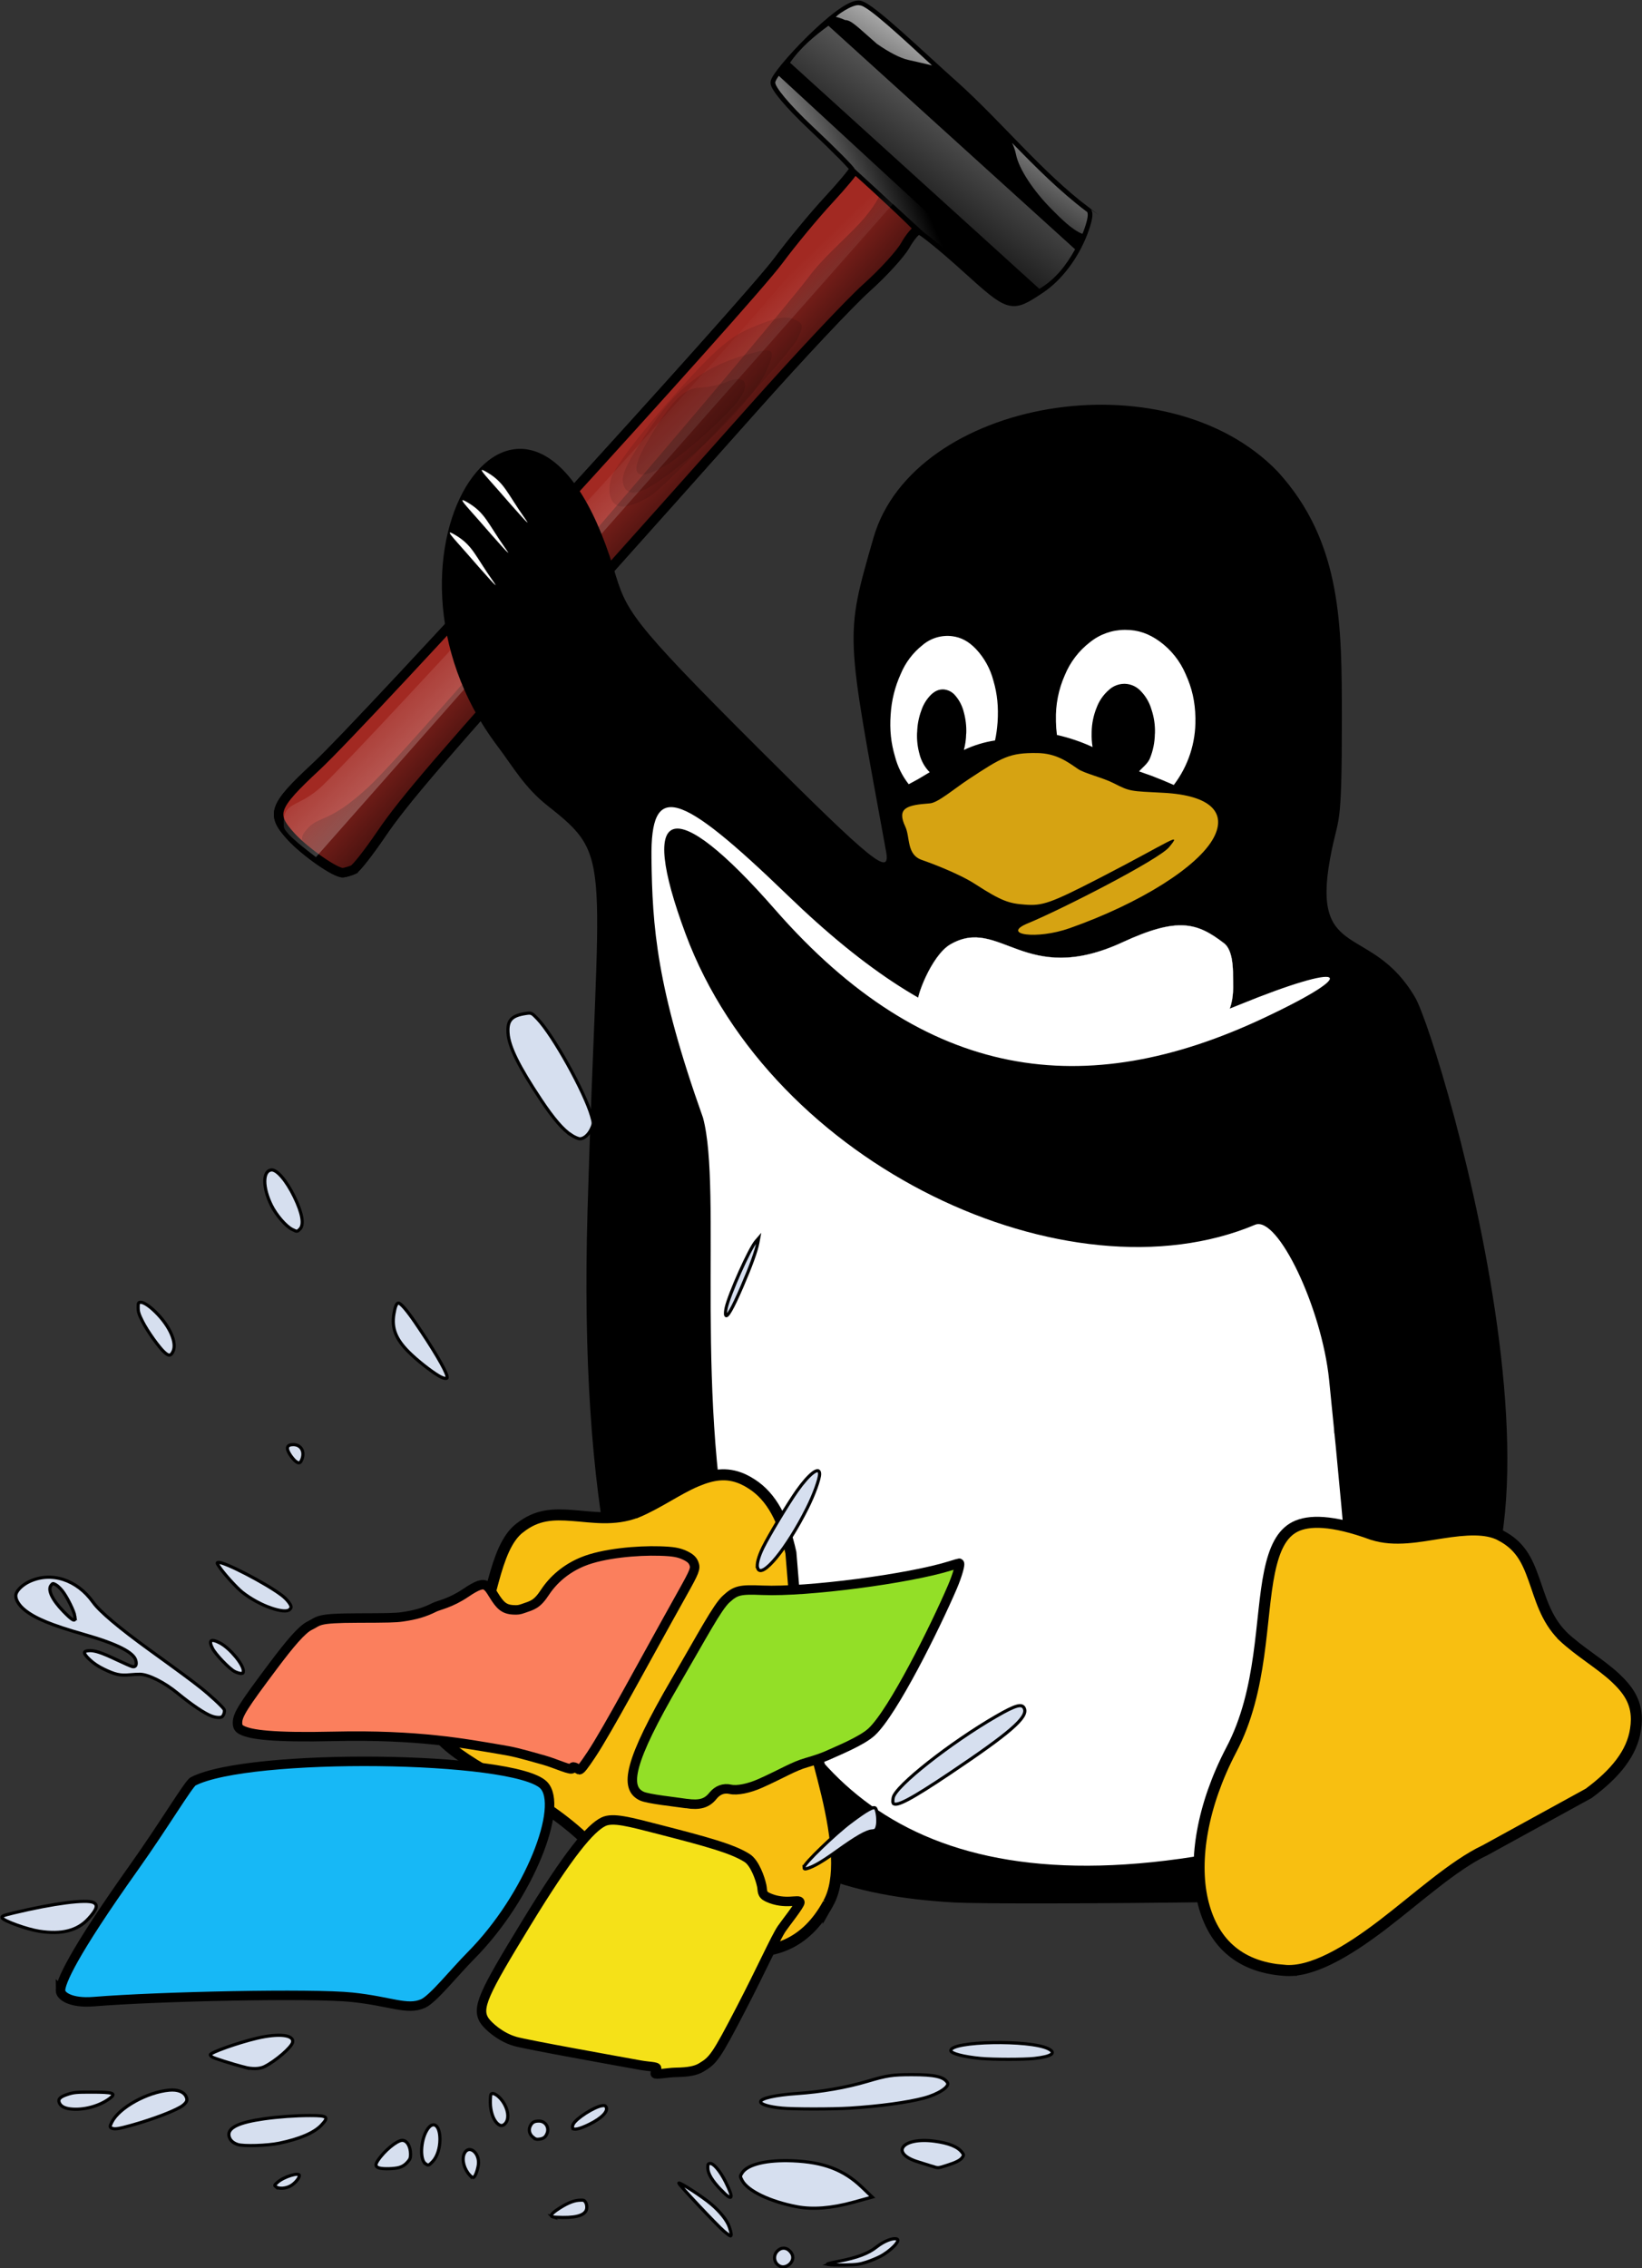 <?xml version="1.0" encoding="UTF-8" standalone="no"?>
<!-- Created with Inkscape (http://www.inkscape.org/) -->

<svg
   version="1.1"
   id="svg1"
   width="223.919"
   height="309.23"
   viewBox="0 0 223.919 309.23"
   xml:space="preserve"
   xmlns:xlink="http://www.w3.org/1999/xlink"
   xmlns="http://www.w3.org/2000/svg"
   xmlns:svg="http://www.w3.org/2000/svg"
   xmlns:rdf="http://www.w3.org/1999/02/22-rdf-syntax-ns#"
   xmlns:cc="http://creativecommons.org/ns#"
   xmlns:dc="http://purl.org/dc/elements/1.1/"><rect x="0" y="0" width="223.919" height="309.23" fill="#333333" stroke="none"/><title
     id="title1">Tux quebrando o Windows</title><defs
     id="defs1"><linearGradient
       id="linearGradient16138"
       y2="434.31"
       xlink:href="#WhiteTransparent"
       gradientUnits="userSpaceOnUse"
       x2="412.13"
       gradientTransform="matrix(2.143,0,0,2.143,-441.12,-455.61)"
       y1="445.11"
       x1="439.42" /><linearGradient
       id="linearGradient16136"
       y2="431.66"
       xlink:href="#WhiteTransparent"
       gradientUnits="userSpaceOnUse"
       x2="427.89"
       gradientTransform="matrix(2.143,0,0,2.143,-441.12,-455.61)"
       y1="412.62"
       x1="412.78" /><linearGradient
       id="WhiteTransparent"><stop
         id="stop4462"
         style="stop-color:#ffffff"
         offset="0" /><stop
         id="stop4464"
         style="stop-color:white;stop-opacity:0"
         offset="1" /></linearGradient><linearGradient
       id="linearGradient16134"
       y2="396.61"
       xlink:href="#WhiteTransparent"
       gradientUnits="userSpaceOnUse"
       x2="354.67"
       gradientTransform="matrix(2.143,0,0,2.143,-301.36,-392.39)"
       y1="374.14"
       x1="339.49" /><linearGradient
       id="linearGradient16132"
       y2="593.37"
       gradientUnits="userSpaceOnUse"
       x2="468.74"
       gradientTransform="matrix(2.143,0,0,2.143,-483.83,-753.99)"
       y1="639.44"
       x1="427.86"><stop
         id="stop24570"
         style="stop-color:#ffffff"
         offset="0" /><stop
         id="stop24572"
         style="stop-color:#ffffff;stop-opacity:0"
         offset="1" /></linearGradient><linearGradient
       id="linearGradient16130"
       y2="591.03"
       gradientUnits="userSpaceOnUse"
       x2="467.37"
       gradientTransform="matrix(2.143,0,0,2.143,-485.49,-758.43)"
       y1="610"
       x1="447.87"><stop
         id="stop4467"
         style="stop-color:black"
         offset="0" /><stop
         id="stop4469"
         style="stop-color:black;stop-opacity:0"
         offset="1" /></linearGradient></defs><g
     id="g60-9-6"
     transform="matrix(0.466,0,0,0.466,142.578,71.739)"><path
       style="font-variation-settings:'opsz' 32;fill:#ffffff;fill-opacity:1;stroke:#ffffff;stroke-width:0.164;stroke-opacity:1"
       d="m 170.39,247.675 c -11.355,-23.802 -3.491,-50.053 -8.957,-57.529 -4.996,-6.834 -16.143,-88.905 13.54,-55.259 12.298,13.94 27.465,23.042 39.305,23.872 7.344,0.515 13.432,-1.247 25.353,-5.69 8.386,-3.126 12.944,-3.355 12.454,-2.661 -28.248,39.999 -14.511,16.243 -3.313,42.863 2.108,5.012 3.29,9.241 3.186,14.112 l -0.113,5.248 c 23.701,9.94 -3.433,67.842 -15.17,60.979 -3.067,-7.435 -23.632,1.692 -25.025,0.931 -19.073,-10.416 -32.077,-7.618 -41.26,-26.866 z"
       id="path9-7-3"
       transform="matrix(2.151,0,0,2.151,-457.384,-191.915)" /><g
       id="g23004"
       transform="matrix(-0.835,0.034,0.034,0.835,319.361,-502.003)"><path
         id="path23006"
         style="fill:#000000;stroke:#000000;stroke-width:3.318;stroke-dasharray:none;stroke-opacity:1"
         d="m 653.37,694.92 c -1.06,-0.43 -5.68,-5.85 -10.26,-12.04 -8.4,-11.36 -22.25,-26.19 -76.42,-81.88 -16.31,-16.77 -43.31,-44.64 -59.99,-61.93 -16.68,-17.29 -35.21,-35.47 -41.19,-40.39 -5.98,-4.93 -12.34,-11.35 -14.15,-14.27 -1.81,-2.93 -4.04,-5.32 -4.96,-5.32 -0.93,0 -8,6.2 -15.73,13.78 -15.27,14.98 -15.44,15.03 -25.88,8.71 -6.41,-3.88 -12.34,-11.07 -15.82,-19.19 -3.18,-7.43 -1.32,-7.19 -1.49,-7.2 16.23,-13.31 29.35,-31.23 44.6,-46.09 10.73,-10.29 27.53,-28.02 31.78,-29.27 6,-1.41 30.65,22.89 30.66,25.84 0.01,1.53 -4.03,7.21 -12.81,16.17 -7.52,7.66 -13.67,14.44 -13.67,15.06 0,0.61 4.26,5.36 9.47,10.54 5.22,5.19 13.5,14.4 18.4,20.47 11.88,14.71 151.04,155.08 168.88,170.35 15.7,13.45 16.75,16.01 9.91,24.14 -4.73,5.62 -15.26,13.6 -17.72,13.42 -0.92,-0.07 -2.54,-0.47 -3.61,-0.9 z" /><path
         id="path23008"
         style="fill:#a22922;stroke:#000000;stroke-width:3.318;stroke-dasharray:none;stroke-opacity:1"
         d="m 653.37,694.92 c -1.06,-0.43 -5.68,-5.85 -10.26,-12.04 -8.4,-11.36 -22.25,-26.19 -76.42,-81.88 -16.31,-16.77 -43.31,-44.64 -59.99,-61.93 -16.68,-17.29 -35.21,-35.47 -41.19,-40.39 -5.98,-4.93 -12.34,-11.35 -14.15,-14.27 -1.81,-2.93 -4.04,-5.32 -4.96,-5.32 -0.34,-0.64 20.79,-21.63 21.64,-22.19 0,0.61 4.26,5.36 9.47,10.54 5.22,5.19 13.5,14.4 18.4,20.47 11.88,14.71 151.04,155.08 168.88,170.35 15.7,13.45 16.75,16.01 9.91,24.14 -4.73,5.62 -15.26,13.6 -17.72,13.42 -0.92,-0.07 -2.54,-0.47 -3.61,-0.9 z" /><path
         id="path23010"
         style="fill:url(#linearGradient16130)"
         d="m 653.37,694.92 c -1.06,-0.43 -5.68,-5.85 -10.26,-12.04 -8.4,-11.36 -22.25,-26.19 -76.42,-81.88 -16.31,-16.77 -43.31,-44.64 -59.99,-61.93 -16.68,-17.29 -35.21,-35.47 -41.19,-40.39 -5.98,-4.93 -12.34,-11.35 -14.15,-14.27 -1.81,-2.93 -4.04,-5.32 -4.96,-5.32 -0.34,-0.64 11.98,-12.9 12.83,-13.46 0,0.62 2.53,5.22 7.75,10.41 5.21,5.18 13.44,11.68 18.35,17.76 11.87,14.7 143.58,157.03 161.42,172.31 15.7,13.44 17.93,8.55 23.25,15.11 4.62,5.71 -10.56,14.78 -13.02,14.6 -0.92,-0.07 -2.54,-0.47 -3.61,-0.9 z" /><path
         id="path23012"
         style="fill:url(#linearGradient16132)"
         d="m 463.48,461.21 c -2.16,2.11 -2.75,2.66 -8.47,8.47 L 666.25,690 c 2.42,-2.06 10.78,-8.69 10.83,-11.2 0.17,-9.31 -5.1,-5.76 -14.13,-13.72 -17.63,-15.51 -157.78,-156.43 -169.66,-171.13 -4.91,-6.07 -17.93,-19.74 -23.15,-24.93 -5.21,-5.18 -6.66,-7.2 -6.66,-7.81 z" /><path
         id="path23014"
         style="opacity:0.1;fill:#050505"
         d="m 544.62,568.75 c -6.8,-3.59 -51.39,-47.46 -54.5,-53.61 -1.93,-3.82 -1.92,-4.59 0.05,-5.84 3.42,-2.16 6.76,-1.8 16.27,1.76 6.62,2.47 11.67,6.23 21.53,16 13.93,13.82 26.04,27.78 29.15,33.61 1.08,2.02 1.53,5.35 1.01,7.42 -1.16,4.62 -5.6,4.84 -13.51,0.66 z" /><path
         id="path23016"
         style="opacity:0.1;fill:#000000"
         d="m 541.79,563.92 c -15.16,-9.24 -35.01,-27.75 -39.89,-37.19 -3.65,-7.06 -3.17,-8.37 2.64,-7.21 18.36,3.67 28.47,10.58 40.61,27.77 7.82,11.05 9.25,14.21 7.98,17.53 -1.24,3.23 -5.06,2.93 -11.34,-0.9 z" /><path
         id="path23018"
         style="opacity:0.1;fill:#000000"
         d="m 539.06,558.42 c -6.62,-3.26 -24.85,-18.43 -28.09,-23.36 -3.38,-5.17 -1.18,-7.69 4.74,-5.43 2.34,0.89 6.6,1.62 9.46,1.62 5.83,0 10.34,4.27 19.32,18.3 6.96,10.88 5.03,14.03 -5.43,8.87 z" /><path
         id="path23020"
         style="opacity:0.838;fill:url(#linearGradient16134)"
         d="m 463.87,399.83 c -2.59,0 -14.32,11.92 -24.44,22.03 1.44,-0.42 5.04,-1.41 8.3,-2.28 2.71,-0.73 6.6,-2.95 10.45,-5.89 0.03,-0.04 0.09,-0.04 0.13,-0.07 0.1,-0.08 2.07,-1.96 3.08,-2.95 4.39,-4.25 6.11,-5.86 7.7,-5.89 0.02,-0.01 0.05,0.01 0.07,0 0.85,-0.43 2.37,-1.12 3.11,-1.18 0.76,-0.07 -6.13,-4.6 -8.4,-3.77 z m -51.36,50.28 c -7.98,8.91 -16.05,17.67 -25.04,25.05 0.16,0.01 -1.72,-0.2 1.47,7.23 0.08,0.18 0.19,0.35 0.27,0.53 3.56,-1.51 7.47,-5.87 10.21,-8.84 6.45,-6.97 11.11,-14.89 11.88,-19.82 0.24,-1.48 0.63,-2.8 1.21,-4.15 z" /><path
         id="path23022"
         style="opacity:0.345;fill:url(#linearGradient16136)"
         d="m 391.98,488.23 83.13,-81.72 c 4.9,3.26 10.17,7.3 13.96,12.38 l -84.01,82.65 c -5.87,-3.15 -9.78,-7.96 -13.08,-13.31 z" /><path
         id="path23024"
         style="fill:url(#linearGradient16138)"
         d="m 493.18,423.31 -81.76,81.76 c 4.97,1.71 8.07,-1.19 19.29,-12.18 5.75,-5.65 11.1,-10.54 13.86,-12.66 l 0.07,-0.07 23.36,-23.23 c 0,-0.62 6.21,-7.4 13.73,-15.07 8.79,-8.96 12.8,-14.67 12.79,-16.2 0,-0.41 -0.51,-1.25 -1.34,-2.35 z" /></g><path
       style="fill:#000000;stroke:none;stroke-width:0.01;stroke-dasharray:none;stroke-opacity:1"
       d="m -171.405,299.223 c -3.166,-2.492 -4.743,-5.361 -6.775,-8.047 -19.949,-26.354 4.313,-61.705 15.776,-24.146 1.745,5.719 1.898,6.648 19.747,24.45 15.541,15.501 17.928,17.43 17.299,13.981 -5.476,-30.03 -5.653,-28.986 -1.723,-42.667 5.41,-18.831 39.761,-24.875 55.019,-9.002 8.811,9.657 8.686,21.151 8.71,33.475 0,16.121 -0.445,12.834 -1.6,19.127 -2.573,14.011 5.629,8.757 11.561,18.88 3.49,5.956 27.841,88.237 -2.461,91.353 -13.393,1.377 1.171,62.266 -9.234,-39.322 -1.006,-9.826 -7.013,-22.387 -10.075,-21.098 -25.349,10.676 -65.709,-7.917 -77.474,-39.551 -6.592,-17.726 -1.739,-19.22 12.173,-3.316 20.544,23.486 42.281,26.115 66.407,14.784 13.764,-6.464 11.259,-7.775 -3.399,-1.779 -23.645,9.674 -39.909,5.709 -61.295,-14.944 -14.959,-14.446 -18.655,-15.462 -18.53,-5.095 0.112,9.358 0.679,17.586 7.01,35.339 5.365,19.889 -16.306,114.954 68.778,100.181 4.772,-0.829 17.59,5.466 23.211,5.759 9.516,0.495 -50.372,1.234 -58.053,0.781 -26.505,-1.563 -51.954,-13.466 -49.647,-94.001 1.389,-48.48 3.679,-47.977 -5.427,-55.142 z"
       id="path1-1-5"
       transform="matrix(2.151,0,0,2.151,222.99,-561.849)" /><g
       id="g10"
       transform="translate(140.714,200.111)"><path
         d="m -70.931,222.352 h -0.094 c -13.626,-1.065 -21.05,-8.771 -23.744,-20.549 -2.694,-11.809 0,-27.816 8.332,-43.791 9.397,-17.698 8.458,-38.748 11.277,-52.217 1.41,-6.766 3.54,-11.183 7.455,-13.188 3.947,-2.005 10.807,-2.067 22.553,2.224 h 0.031 l 0.063,0.031 c 6.547,2.13 13.72,0.564 20.455,-0.47 6.703,-1.034 12.843,-1.535 17.103,0.752 l 0.031,0.031 c 5.67,2.944 7.706,7.267 9.617,12.624 1.942,5.325 3.446,11.684 8.458,16.696 l 0.031,0.031 v 0.031 c 4.918,4.636 11.057,8.144 15.412,12.216 3.665,3.446 6.108,6.891 6.14,12.06 v 0.156 c -0.009,0.976 -0.094,1.95 -0.251,2.913 -1.034,6.891 -5.858,12.874 -13.689,18.669 l -30.416,16.696 h -0.031 c -9.272,4.448 -19.484,13.814 -29.883,21.77 -10.431,7.956 -20.862,14.096 -28.85,13.313 z"
         style="display:inline;fill:#f8bf11;stroke:#000000;stroke-width:3.226;stroke-dasharray:none;stroke-opacity:1"
         id="path1-5" /><path
         d="m -204.307,202.732 -0.038,0.086 c -6.528,12.008 -16.591,15.645 -28.444,13.303 -11.881,-2.355 -25.399,-11.341 -36.589,-25.463 -12.329,-15.797 -31.933,-23.521 -43.082,-31.587 -5.603,-4.046 -8.768,-7.791 -9.002,-12.184 -0.221,-4.421 2.518,-10.711 11.226,-19.687 l 0.013,-0.028 0.054,-0.044 c 4.614,-5.109 6.109,-12.298 7.911,-18.869 1.789,-6.542 3.835,-12.353 7.66,-15.31 l 0.041,-0.015 c 5,-3.977 9.778,-4.073 15.448,-3.634 5.654,0.398 12.074,1.618 18.693,-0.915 l 0.041,-0.015 0.028,0.013 c 6.238,-2.6 11.945,-6.776 17.438,-9.092 4.641,-1.942 8.783,-2.768 13.515,-0.689 l 0.143,0.064 c 0.888,0.406 1.742,0.881 2.558,1.417 5.871,3.754 9.367,10.598 11.466,20.111 l 2.844,34.58 -0.013,0.028 c 0.281,10.28 4.67,23.423 7.695,36.163 3.012,12.769 4.365,24.796 0.394,31.771 z"
         style="fill:#f8bf11;stroke:#000000;stroke-width:3.226;stroke-dasharray:none;stroke-opacity:1"
         id="path1-5-0" /></g><path
       style="font-variation-settings:'opsz' 32;fill:#ffffff;fill-opacity:1;stroke:#ffffff;stroke-width:0.062;stroke-opacity:1"
       d="m -27.784,122.309 c 14.485,-8.293 21.652,12.657 50.286,-0.568 16.32,-7.537 21.882,-5.754 29.748,0.284 2.574,1.976 2.605,7.456 2.605,9.38 0,3.484 1.237,13.518 -7.926,15.816 -10.485,2.63 -20.633,5.599 -31.158,5.232 -16.323,-0.569 -42.937,-1.811 -53.086,-12.897 -0.879,-0.96 3.829,-13.984 9.53,-17.248 z"
       id="path10-5-7" /><g
       id="g8-2-4"
       transform="matrix(2.151,0,0,2.151,-457.384,-191.916)"><path
         style="font-variation-settings:'opsz' 32;fill:#d6a312;fill-opacity:1;stroke:none;stroke-width:0.164;stroke-opacity:1"
         d="m 210.242,143.223 c 4.585,-1.886 17.824,-8.664 19.211,-10.354 1.822,-2.22 0.368,-0.866 -9.343,4.139 -6.879,3.546 -7.881,3.851 -10.268,3.678 -2.145,-0.155 -3.167,-0.456 -6.801,-2.81 -2.299,-1.489 -6.422,-2.996 -7.196,-3.255 -2.145,-0.717 -1.604,-3.097 -2.285,-4.542 -1.195,-2.538 0.195,-2.938 3.34,-3.164 1.105,-0.08 3.265,-1.957 5.246,-3.263 4.616,-3.044 5.598,-3.63 9.361,-3.582 2.611,0.033 4.16,1.22 5.533,2.159 0.903,0.618 3.387,1.186 4.817,1.918 2.317,1.186 2.309,1.092 6.819,1.33 6.563,0.345 8.585,2.786 6.853,6.081 -2.079,3.954 -10.005,8.943 -19.607,12.332 -4.522,1.596 -9.424,0.873 -5.679,-0.667 z"
         id="path6-3-4" /><g
         id="g15-9-6"><path
           d="m 43.758,56.326 c 0.127,6.968 -2.104,13.775 -6.331,19.317 -2.114,-0.944 -4.255,-1.828 -6.419,-2.65 L 27.269,71.668 c 0.854,-1.031 2.503,-2.208 3.151,-3.74 0.933,-2.272 1.432,-4.699 1.472,-7.155 l 0.029,-0.294 C 31.994,58.119 31.645,55.765 30.89,53.529 30.298,51.486 29.205,49.624 27.71,48.111 26.514,46.841 24.861,46.099 23.117,46.05 H 22.911 c -1.649,0.023 -3.232,0.652 -4.446,1.767 -1.608,1.392 -2.842,3.163 -3.592,5.153 -0.928,2.274 -1.427,4.7 -1.472,7.155 v 0.294 c -0.046,1.38 0.043,2.76 0.265,4.122 C 10.324,63 6.83,61.816 3.241,61.008 3.07,59.709 2.971,58.402 2.946,57.092 v -0.383 c -0.124,-4.525 0.761,-9.022 2.591,-13.162 1.559,-3.812 4.099,-7.144 7.362,-9.658 2.886,-2.331 6.479,-3.608 10.188,-3.622 h 0.177 c 3.681,0 6.832,1.06 10.071,3.416 3.335,2.441 5.949,5.737 7.568,9.541 1.855,4.064 2.768,8.039 2.856,12.75 l 0.029,0.353 z"
           style="fill:#ffffff;stroke-width:29.447"
           id="path1-4"
           transform="matrix(0.465,0,0,0.465,212.682,89.24)" /><path
           d="m -14.869,62.619 c -3.156,0.479 -6.225,1.414 -9.112,2.777 0.408,-1.519 0.63,-3.082 0.663,-4.655 l 0.032,-0.249 c 0.074,-2.078 -0.17,-4.156 -0.723,-6.161 -0.424,-1.756 -1.253,-3.389 -2.42,-4.768 -0.858,-1.091 -2.135,-1.771 -3.519,-1.875 -1.322,-0.044 -2.49,0.438 -3.68,1.58 -1.276,1.285 -2.235,2.849 -2.801,4.569 -0.754,2.025 -1.167,4.161 -1.225,6.321 l -0.032,0.249 c -0.087,2.089 0.155,4.179 0.719,6.192 0.498,2.007 1.528,3.843 2.981,5.314 l -3.491,2.078 -2.649,1.428 c -1.881,-2.396 -3.247,-5.154 -4.013,-8.101 -1.167,-3.943 -1.588,-7.789 -1.272,-12.204 l 0.004,-0.031 c 0.242,-4.13 1.246,-8.179 2.961,-11.943 1.368,-3.3 3.558,-6.194 6.361,-8.408 2.399,-2.049 5.548,-2.996 8.679,-2.611 2.611,0.336 4.8,1.503 6.945,3.739 2.445,2.598 4.199,5.769 5.101,9.221 1.167,3.943 1.526,7.781 1.237,12.231 l -0.004,0.031 c -0.147,1.877 -0.367,3.587 -0.743,5.277 z"
           style="fill:#ffffff;stroke-width:31.343"
           id="path1-8"
           transform="matrix(0.465,0,0,0.465,212.682,89.24)" /></g><g
         id="g19-6-4"><path
           style="font-variation-settings:'opsz' 32;fill:#ffffff;fill-opacity:1;stroke:#000000;stroke-width:0.013;stroke-opacity:1"
           d="m 132.338,90.409 c 2.39,1.426 2.634,2.727 5.179,6.329 1.195,1.692 -1.374,-1.26 -3.575,-3.782 -1.872,-2.145 -3.297,-3.557 -1.604,-2.547 z"
           id="path17-1-3" /><path
           style="font-variation-settings:'opsz' 32;fill:#ffffff;fill-opacity:1;stroke:#000000;stroke-width:0.013;stroke-opacity:1"
           d="m 134.053,86.004 c 2.39,1.426 2.634,2.727 5.179,6.329 1.195,1.692 -1.374,-1.26 -3.575,-3.782 -1.872,-2.145 -3.297,-3.557 -1.604,-2.547 z"
           id="path17-1-3-9" /><path
           style="font-variation-settings:'opsz' 32;fill:#ffffff;fill-opacity:1;stroke:#000000;stroke-width:0.013;stroke-opacity:1"
           d="m 136.684,81.895 c 2.39,1.426 2.634,2.727 5.179,6.329 1.195,1.692 -1.374,-1.26 -3.575,-3.782 -1.872,-2.145 -3.297,-3.557 -1.604,-2.547 z"
           id="path17-1-3-8" /></g><g
         id="g26-7-8"
         style="display:inline"><path
           style="font-variation-settings:'opsz' 32;fill:#17b8f6;fill-opacity:1;stroke:#000000;stroke-width:1.289;stroke-dasharray:none;stroke-opacity:1"
           d="m 78.625,288.376 c 0,-1.086 1.498,-4.801 10.085,-16.876 3.911,-5.5 7.352,-11.254 7.951,-11.565 7.594,-3.94 43.721,-3.481 47.691,0.489 2.79,2.79 -1.86,15.102 -9.892,23.203 -2.296,2.315 -5.143,5.911 -6.514,6.517 -2.153,0.953 -4.396,-0.306 -9.648,-0.856 -5.411,-0.567 -26.3,-0.123 -35.143,0.593 -3.163,0.256 -4.531,-0.781 -4.531,-1.506 z"
           id="path22-8-9" /><path
           style="font-variation-settings:'opsz' 32;fill:#f5e118;fill-opacity:1;stroke:#000000;stroke-width:1.289;stroke-dasharray:none;stroke-opacity:1"
           d="m 159.722,298.955 c 0.065,-0.238 -1.129,-0.239 -2.199,-0.434 -3.308,-0.601 -15.409,-2.764 -17.035,-3.228 -2.031,-0.58 -3.649,-2.087 -4.117,-2.744 -1.243,-1.745 -0.178,-3.816 5.573,-13.242 5.866,-9.615 8.773,-13.028 10.554,-13.891 1.277,-0.618 3.555,0.014 7.573,1.048 6.146,1.581 10.061,2.622 12.008,3.915 0.994,0.66 1.726,2.697 1.949,3.754 0.143,0.681 -0.058,1.156 0.815,1.56 2.382,1.103 4.318,0.154 4.377,0.67 0.04,0.345 -2.077,3 -2.491,3.624 -0.86,1.298 -2.714,5.46 -5.535,10.895 -3.372,6.497 -3.757,6.989 -5.409,7.966 -0.72,0.426 -1.699,0.63 -3.459,0.656 -1.069,0.016 -2.858,0.375 -2.793,0.137 z"
           id="path23-4-2" /><path
           style="font-variation-settings:'opsz' 32;fill:#93df27;fill-opacity:1;stroke:#000000;stroke-width:1.289;stroke-dasharray:none;stroke-opacity:1"
           d="m 163.784,262.94 c -1.602,-0.23 -5.209,-0.611 -6.06,-1.005 -2.399,-1.109 -1.823,-4.605 4.637,-15.685 3.627,-6.22 5.602,-9.998 6.834,-11.124 1.297,-1.185 1.855,-1.32 4.944,-1.19 6.084,0.255 19.935,-1.565 25.549,-3.325 0.621,-0.195 1.159,-0.355 1.197,-0.356 0.234,-0.008 -0.236,1.651 -0.918,3.239 -2.337,5.44 -8.043,16.954 -10.974,19.696 -1.348,1.261 -4.766,2.63 -6.114,3.247 -0.51,0.234 -1.754,0.657 -2.764,0.941 -1.773,0.499 -3.281,1.48 -6.256,2.809 -1.577,0.704 -3.18,1.025 -4.096,0.818 -0.914,-0.206 -1.745,0.104 -2.373,0.885 -0.827,1.029 -1.795,1.311 -3.608,1.052 z"
           id="path24-5-6" /><path
           style="font-variation-settings:'opsz' 32;fill:#fb7f5d;fill-opacity:1;stroke:#000000;stroke-width:1.289;stroke-dasharray:none;stroke-opacity:1"
           d="m 148.271,258.126 c 0,0.454 -2.188,-0.614 -3.889,-1.095 -3.559,-1.005 -4.111,-1.14 -5.922,-1.443 -4.703,-0.788 -11.174,-2.049 -22.672,-1.783 -8.251,0.191 -11.286,-0.237 -12.46,-0.836 -0.473,-0.241 -0.622,-0.485 -0.62,-1.016 0.005,-1.077 0.741,-2.247 4.895,-7.781 2.226,-2.965 3.861,-4.905 4.917,-5.419 1.36,-0.663 0.881,-1.03 6.538,-1.04 4.187,-0.008 5.165,-0.034 6.055,-0.16 1.826,-0.259 3.041,-0.618 4.401,-1.304 0.553,-0.279 2.183,-0.562 4.236,-1.952 1.557,-1.055 2.32,-1.32 2.812,-0.978 0.313,0.218 0.474,0.421 0.966,1.223 0.888,1.447 1.429,1.988 2.692,2.054 0.6,0.032 0.822,0.002 1.344,-0.18 1.294,-0.45 1.881,-0.544 2.977,-2.209 1.112,-1.687 2.83,-3.219 5.143,-4.165 2.791,-1.141 7.402,-1.536 10.474,-1.443 1.796,0.054 2.56,0.184 3.403,0.578 0.718,0.336 1.063,0.647 1.244,1.122 0.256,0.671 0.12,1.02 -1.586,4.069 -5.3,9.471 -10.17,18.611 -12.368,21.911 -1.052,1.579 -1.448,2.079 -1.642,2.071 -0.079,-0.004 -0.94,-0.681 -0.94,-0.227 z"
           id="path25-0-6" /></g><g
         id="g59-3-4"
         style="display:inline;stroke-width:0.43;stroke-dasharray:none"><path
           style="font-variation-settings:'opsz' 32;fill:#d6dfef;fill-opacity:1;stroke:#000000;stroke-width:0.43;stroke-dasharray:none;stroke-opacity:1"
           d="m 178.801,317.773 c -3.629,-0.69 -6.669,-2.143 -7.428,-3.552 -0.301,-0.56 -0.302,-0.607 -0.004,-1.061 0.76,-1.159 3.38,-1.778 6.899,-1.629 4.181,0.177 6.922,1.222 9.381,3.576 l 1.414,1.354 -2.563,0.706 c -2.974,0.819 -5.524,1.02 -7.699,0.607 z"
           id="path26-6-9" /><path
           style="font-variation-settings:'opsz' 32;fill:#d6dfef;fill-opacity:1;stroke:#000000;stroke-width:0.43;stroke-dasharray:none;stroke-opacity:1"
           d="M 176.755,304.364 C 175.024,304.197 173.875,303.853 173.875,303.5 c 0,-0.463 2,-0.915 4.938,-1.116 3.377,-0.231 6.72,-0.813 9.628,-1.676 2.628,-0.78 3.371,-0.891 5.997,-0.893 3.114,-0.003 4.354,0.274 4.86,1.087 0.333,0.536 -1.226,1.566 -3.161,2.088 -2.219,0.599 -6.06,1.122 -10.136,1.38 -2.356,0.149 -7.674,0.146 -9.245,-0.005 z"
           id="path27-1-5" /><path
           style="font-variation-settings:'opsz' 32;fill:#d6dfef;fill-opacity:1;stroke:#000000;stroke-width:0.43;stroke-dasharray:none;stroke-opacity:1"
           d="m 197.125,312.243 c -0.378,-0.124 -1.169,-0.369 -1.758,-0.544 -3.977,-1.183 -2.263,-3.426 2.168,-2.835 1.959,0.261 3.18,0.76 3.754,1.535 0.236,0.318 0.238,0.354 0.041,0.655 -0.26,0.397 -0.851,0.701 -2.18,1.119 -1.183,0.373 -1.11,0.37 -2.025,0.07 z"
           id="path28-0-0" /><path
           style="font-variation-settings:'opsz' 32;fill:#d6dfef;fill-opacity:1;stroke:#000000;stroke-width:0.43;stroke-dasharray:none;stroke-opacity:1"
           d="m 203.812,297.609 c -2.327,-0.222 -4.062,-0.677 -4.062,-1.067 0,-1.299 10.713,-1.507 13.25,-0.257 1.173,0.578 0.477,1.064 -1.905,1.33 -1.392,0.155 -5.627,0.152 -7.282,-0.006 z"
           id="path29-6-4" /><path
           style="font-variation-settings:'opsz' 32;fill:#d6dfef;fill-opacity:1;stroke:#000000;stroke-width:0.43;stroke-dasharray:none;stroke-opacity:1"
           d="m 183.125,325.645 c -0.374,-0.074 -0.186,-0.137 1.295,-0.43 2.652,-0.525 4.102,-1.071 5.242,-1.974 1.006,-0.797 2.244,-1.275 2.774,-1.072 0.519,0.199 -0.867,1.628 -2.309,2.38 -0.448,0.234 -1.293,0.579 -1.878,0.768 -0.922,0.297 -1.303,0.347 -2.875,0.379 -0.997,0.02 -2.009,-0.003 -2.25,-0.051 z"
           id="path30-3-8" /><path
           style="font-variation-settings:'opsz' 32;fill:#d6dfef;fill-opacity:1;stroke:#000000;stroke-width:0.43;stroke-dasharray:none;stroke-opacity:1"
           d="m 176.549,325.882 c -0.813,-0.343 -1.033,-1.366 -0.436,-2.034 0.518,-0.58 1.257,-0.58 1.776,0 0.252,0.282 0.362,0.537 0.362,0.839 0,0.816 -0.975,1.501 -1.701,1.195 z"
           id="path31-2-7" /><path
           style="font-variation-settings:'opsz' 32;fill:#d6dfef;fill-opacity:1;stroke:#000000;stroke-width:0.43;stroke-dasharray:none;stroke-opacity:1"
           d="m 168.896,321.113 c -0.945,-0.799 -6.146,-6.331 -6.146,-6.537 0,-0.248 3.204,1.824 4.419,2.858 1.236,1.051 2.146,2.206 2.451,3.109 0.275,0.816 0.322,1.208 0.143,1.208 -0.062,0 -0.452,-0.287 -0.866,-0.637 z"
           id="path32-0-1" /><path
           style="font-variation-settings:'opsz' 32;fill:#d6dfef;fill-opacity:1;stroke:#000000;stroke-width:0.43;stroke-dasharray:none;stroke-opacity:1"
           d="m 168.51,315.514 c -1.235,-1.286 -1.806,-2.228 -1.815,-2.998 -0.006,-0.516 0.025,-0.583 0.289,-0.621 0.467,-0.066 1.379,1.008 2.13,2.51 1.171,2.34 0.957,2.733 -0.604,1.108 z"
           id="path33-6-7" /><path
           style="font-variation-settings:'opsz' 32;fill:#d6dfef;fill-opacity:1;stroke:#000000;stroke-width:0.43;stroke-dasharray:none;stroke-opacity:1"
           d="m 145.587,319.162 c -0.376,-0.098 -0.186,-0.425 0.538,-0.926 1.203,-0.832 2.205,-1.279 2.998,-1.337 0.669,-0.048 0.744,-0.027 0.935,0.264 0.127,0.194 0.193,0.501 0.168,0.791 -0.073,0.879 -1.163,1.307 -3.264,1.28 -0.633,-0.008 -1.252,-0.041 -1.376,-0.073 z"
           id="path34-1-2" /><path
           style="font-variation-settings:'opsz' 32;fill:#d6dfef;fill-opacity:1;stroke:#000000;stroke-width:0.43;stroke-dasharray:none;stroke-opacity:1"
           d="m 148.298,307.07 c -0.045,-0.116 -0.003,-0.357 0.092,-0.535 0.419,-0.784 2.807,-2.316 3.88,-2.49 0.37,-0.06 0.481,-0.028 0.587,0.169 0.314,0.587 -0.6,1.526 -2.293,2.357 -1.313,0.644 -2.139,0.826 -2.265,0.498 z"
           id="path35-5-7" /><path
           style="font-variation-settings:'opsz' 32;fill:#d6dfef;fill-opacity:1;stroke:#000000;stroke-width:0.43;stroke-dasharray:none;stroke-opacity:1"
           d="m 134.338,313.522 c -0.794,-0.841 -1.139,-2.108 -0.797,-2.927 0.521,-1.247 1.958,-0.379 1.959,1.182 2.1e-4,0.664 -0.421,1.917 -0.678,2.015 -0.093,0.036 -0.311,-0.086 -0.484,-0.27 z"
           id="path36-5-2" /><path
           style="font-variation-settings:'opsz' 32;fill:#d6dfef;fill-opacity:1;stroke:#000000;stroke-width:0.43;stroke-dasharray:none;stroke-opacity:1"
           d="m 138.01,306.405 c -0.534,-0.534 -0.898,-1.656 -0.905,-2.793 -0.003,-0.533 0.031,-1.029 0.077,-1.102 0.269,-0.435 1.288,0.298 1.847,1.328 0.571,1.054 0.607,2.087 0.09,2.641 -0.341,0.366 -0.692,0.342 -1.108,-0.073 z"
           id="path37-4-2" /><path
           style="font-variation-settings:'opsz' 32;fill:#d6dfef;fill-opacity:1;stroke:#000000;stroke-width:0.43;stroke-dasharray:none;stroke-opacity:1"
           d="m 142.904,308.318 c -0.494,-0.416 -0.63,-1.012 -0.352,-1.549 0.249,-0.482 0.544,-0.644 1.172,-0.644 0.873,0 1.437,0.87 1.096,1.687 -0.211,0.506 -0.469,0.698 -1.04,0.774 -0.393,0.053 -0.552,0.004 -0.876,-0.269 z"
           id="path38-7-6" /><path
           style="font-variation-settings:'opsz' 32;fill:#d6dfef;fill-opacity:1;stroke:#000000;stroke-width:0.43;stroke-dasharray:none;stroke-opacity:1"
           d="m 128.283,311.934 c -0.771,-0.54 -0.678,-3.086 0.165,-4.525 0.84,-1.433 1.802,-0.789 1.802,1.206 0,1.205 -0.384,2.379 -0.986,3.011 -0.532,0.559 -0.595,0.579 -0.982,0.309 z"
           id="path39-6-1" /><path
           style="font-variation-settings:'opsz' 32;fill:#d6dfef;fill-opacity:1;stroke:#000000;stroke-width:0.43;stroke-dasharray:none;stroke-opacity:1"
           d="m 122.012,312.516 c -0.542,-0.152 -0.599,-0.435 -0.205,-1.03 0.866,-1.308 2.596,-2.736 3.316,-2.736 0.639,0 1.127,0.816 1.127,1.883 0,0.533 -0.061,0.684 -0.451,1.116 -0.314,0.348 -0.644,0.557 -1.085,0.688 -0.64,0.19 -2.147,0.234 -2.702,0.079 z"
           id="path40-5-0" /><path
           style="font-variation-settings:'opsz' 32;fill:#d6dfef;fill-opacity:1;stroke:#000000;stroke-width:0.43;stroke-dasharray:none;stroke-opacity:1"
           d="m 107.93,315.061 c -0.235,-0.183 -0.227,-0.203 0.236,-0.616 0.836,-0.745 2.96,-1.401 2.958,-0.914 -10e-4,0.339 -0.528,0.993 -1.086,1.346 -0.674,0.428 -1.682,0.515 -2.108,0.184 z"
           id="path41-6-6" /><path
           style="font-variation-settings:'opsz' 32;fill:#d6dfef;fill-opacity:1;stroke:#000000;stroke-width:0.43;stroke-dasharray:none;stroke-opacity:1"
           d="m 102.744,309.316 c -0.693,-0.224 -1.106,-0.64 -1.198,-1.204 -0.175,-1.079 1.334,-1.805 4.766,-2.291 1.955,-0.277 4.329,-0.446 6.276,-0.446 2.389,0 2.598,0.178 1.53,1.307 -0.982,1.038 -2.959,1.884 -5.744,2.459 -1.611,0.332 -4.836,0.433 -5.631,0.175 z"
           id="path42-9-1" /><path
           style="font-variation-settings:'opsz' 32;fill:#d6dfef;fill-opacity:1;stroke:#000000;stroke-width:0.43;stroke-dasharray:none;stroke-opacity:1"
           d="m 103.625,298.795 c -1.686,-0.447 -4.087,-1.205 -4.344,-1.37 C 99.127,297.326 99,297.186 99,297.114 c 0,-0.305 3.718,-1.627 6.312,-2.244 3.031,-0.721 5.148,-0.476 4.886,0.566 -0.173,0.688 -2.287,2.51 -3.804,3.278 -0.663,0.336 -1.693,0.365 -2.77,0.08 z"
           id="path43-3-5" /><path
           style="font-variation-settings:'opsz' 32;fill:#d6dfef;fill-opacity:1;stroke:#000000;stroke-width:0.43;stroke-dasharray:none;stroke-opacity:1"
           d="m 85.656,307.114 c -0.346,-0.131 -0.349,-0.241 -0.026,-0.875 0.995,-1.951 4.812,-4.061 7.815,-4.321 1.098,-0.095 1.92,0.208 2.24,0.827 0.25,0.484 0.168,0.771 -0.348,1.207 -0.766,0.648 -4.013,1.908 -7.15,2.774 -1.634,0.451 -2.154,0.531 -2.531,0.389 z"
           id="path44-7-9" /><path
           style="font-variation-settings:'opsz' 32;fill:#d6dfef;fill-opacity:1;stroke:#000000;stroke-width:0.43;stroke-dasharray:none;stroke-opacity:1"
           d=""
           id="path45-4-4" /><path
           style="font-variation-settings:'opsz' 32;fill:#d6dfef;fill-opacity:1;stroke:#000000;stroke-width:0.43;stroke-dasharray:none;stroke-opacity:1"
           d="m 79.938,304.472 c -0.832,-0.106 -1.316,-0.393 -1.492,-0.887 -0.169,-0.476 0.172,-0.785 1.233,-1.119 0.777,-0.244 1.156,-0.278 3.134,-0.278 3.006,0 3.445,0.146 2.531,0.842 -1.406,1.071 -3.638,1.666 -5.406,1.442 z"
           id="path46-5-9" /><path
           style="font-variation-settings:'opsz' 32;fill:#d6dfef;fill-opacity:1;stroke:#000000;stroke-width:0.43;stroke-dasharray:none;stroke-opacity:1"
           d="m 75.723,280.306 c -1.635,-0.255 -4.772,-1.379 -5.035,-1.805 -0.14,-0.227 0.103,-0.334 1.562,-0.683 5.442,-1.303 9.931,-1.884 10.875,-1.407 0.636,0.321 0.447,0.934 -0.666,2.16 -1.509,1.662 -3.655,2.215 -6.736,1.735 z"
           id="path47-2-0" /><path
           style="font-variation-settings:'opsz' 32;fill:#d6dfef;fill-opacity:1;stroke:#000000;stroke-width:0.43;stroke-dasharray:none;stroke-opacity:1"
           d="m 99.209,251.057 c -0.958,-0.351 -2.721,-1.535 -4.667,-3.134 -1.759,-1.445 -3.902,-2.527 -5.076,-2.562 -0.291,-0.009 -0.956,0.026 -1.479,0.078 -1.218,0.121 -1.96,-0.046 -3.463,-0.778 -0.79,-0.385 -1.406,-0.798 -1.919,-1.285 -0.912,-0.868 -0.944,-1.168 -0.13,-1.227 0.77,-0.056 1.718,0.253 3.775,1.229 0.997,0.473 1.963,0.896 2.146,0.94 0.453,0.108 0.641,-0.235 0.47,-0.857 -0.305,-1.106 -2.606,-2.255 -7.045,-3.52 -4.382,-1.248 -6.607,-2.163 -8.037,-3.304 -0.862,-0.688 -1.351,-1.545 -1.22,-2.14 0.125,-0.568 0.903,-1.312 1.824,-1.743 2.993,-1.401 6.472,-0.274 8.673,2.81 0.896,1.256 3.564,3.506 7.69,6.488 4.198,3.033 5.696,4.14 6.938,5.124 1.316,1.043 3.007,2.614 3.199,2.971 0.126,0.234 -0.058,0.849 -0.301,1.004 -0.226,0.143 -0.843,0.101 -1.377,-0.095 z m -18.622,-13.584 c -0.09,-0.673 -1.062,-2.636 -1.713,-3.459 -0.276,-0.349 -0.68,-0.726 -0.899,-0.84 -0.385,-0.199 -0.406,-0.197 -0.63,0.08 -0.5,0.618 0.155,1.993 1.707,3.583 1.292,1.323 1.646,1.47 1.534,0.635 z"
           id="path48-5-9" /><path
           style="font-variation-settings:'opsz' 32;fill:#d6dfef;fill-opacity:1;stroke:#000000;stroke-width:0.43;stroke-dasharray:none;stroke-opacity:1"
           d="m 102.312,244.979 c -0.727,-0.379 -2.565,-2.291 -2.992,-3.114 -0.601,-1.156 -0.231,-1.415 1.047,-0.734 1.315,0.701 3.133,2.887 3.133,3.768 0,0.301 -0.049,0.35 -0.344,0.346 -0.189,-0.003 -0.569,-0.123 -0.844,-0.266 z"
           id="path49-4-1" /><path
           style="font-variation-settings:'opsz' 32;fill:#d6dfef;fill-opacity:1;stroke:#000000;stroke-width:0.43;stroke-dasharray:none;stroke-opacity:1"
           d="m 107.237,236.334 c -1.305,-0.45 -2.765,-1.254 -3.886,-2.139 -0.763,-0.603 -2.498,-2.521 -3.115,-3.444 -0.354,-0.529 -0.361,-0.565 -0.127,-0.601 0.761,-0.119 6.437,2.821 8.602,4.455 0.695,0.524 1.289,1.272 1.289,1.623 0,0.072 -0.088,0.219 -0.196,0.327 -0.316,0.316 -1.244,0.236 -2.567,-0.22 z"
           id="path50-7-7" /><path
           style="font-variation-settings:'opsz' 32;fill:#d6dfef;fill-opacity:1;stroke:#000000;stroke-width:0.43;stroke-dasharray:none;stroke-opacity:1"
           d="m 110.591,216.375 c -0.175,-0.137 -0.491,-0.513 -0.704,-0.834 -0.625,-0.943 -0.483,-1.419 0.419,-1.414 1.065,0.006 1.595,0.968 1.138,2.064 -0.207,0.496 -0.402,0.538 -0.852,0.184 z"
           id="path51-4-7" /><path
           style="font-variation-settings:'opsz' 32;fill:#d6dfef;fill-opacity:1;stroke:#000000;stroke-width:0.43;stroke-dasharray:none;stroke-opacity:1"
           d="m 92.802,201.601 c -0.74,-0.647 -2.35,-2.9 -3.01,-4.212 -0.499,-0.992 -0.6,-1.309 -0.602,-1.885 -0.002,-0.626 0.025,-0.696 0.284,-0.732 0.41,-0.058 1.217,0.461 2.137,1.374 1.924,1.909 2.906,4.191 2.304,5.354 -0.299,0.577 -0.542,0.599 -1.112,0.101 z"
           id="path52-4-1" /><path
           style="font-variation-settings:'opsz' 32;fill:#d6dfef;fill-opacity:1;stroke:#000000;stroke-width:0.43;stroke-dasharray:none;stroke-opacity:1"
           d="m 110.157,184.862 c -0.863,-0.427 -2.171,-1.938 -2.833,-3.271 -1.198,-2.414 -1.209,-4.678 -0.022,-4.819 0.75,-0.089 2.055,1.433 3.142,3.665 1.084,2.227 1.35,3.781 0.75,4.381 -0.372,0.372 -0.374,0.372 -1.037,0.044 z"
           id="path53-3-1" /><path
           style="font-variation-settings:'opsz' 32;fill:#d6dfef;fill-opacity:1;stroke:#000000;stroke-width:0.43;stroke-dasharray:none;stroke-opacity:1"
           d="m 130.125,204.791 c -1.13,-0.667 -2.965,-2.116 -4.087,-3.228 -1.787,-1.771 -2.374,-3.257 -2.054,-5.196 0.169,-1.023 0.364,-1.492 0.62,-1.492 0.302,0 1.127,0.953 2.277,2.629 2.386,3.48 4.122,6.405 4.319,7.277 0.068,0.3 0.04,0.344 -0.217,0.343 -0.162,-6.5e-4 -0.548,-0.151 -0.857,-0.333 z"
           id="path54-0-5" /><path
           style="font-variation-settings:'opsz' 32;fill:#d6dfef;fill-opacity:1;stroke:#000000;stroke-width:0.43;stroke-dasharray:none;stroke-opacity:1"
           d="m 169.123,196.518 c -0.053,-0.139 -0.021,-0.589 0.071,-1 0.421,-1.876 3.17,-8.018 4.035,-9.018 l 0.382,-0.442 -0.114,0.619 c -0.204,1.106 -0.945,3.151 -2.166,5.979 -1.275,2.953 -2.042,4.295 -2.208,3.863 z"
           id="path55-7-9" /><path
           style="font-variation-settings:'opsz' 32;fill:#d6dfef;fill-opacity:1;stroke:#000000;stroke-width:0.43;stroke-dasharray:none;stroke-opacity:1"
           d="m 148.126,172.033 c -1.114,-0.706 -2.435,-2.239 -4.139,-4.803 -3.026,-4.552 -4.34,-7.21 -4.471,-9.047 -0.126,-1.756 0.451,-2.398 2.418,-2.693 0.755,-0.113 0.802,-0.092 1.591,0.732 2.112,2.203 6.393,9.886 7.357,13.203 0.283,0.973 0.282,1.063 -0.018,1.727 -0.365,0.809 -1.014,1.382 -1.566,1.382 -0.211,0 -0.739,-0.225 -1.173,-0.501 z"
           id="path56-8-7" /><path
           style="font-variation-settings:'opsz' 32;fill:#d6dfef;fill-opacity:1;stroke:#000000;stroke-width:0.43;stroke-dasharray:none;stroke-opacity:1"
           d="m 173.479,230.951 c -0.184,-0.479 0.089,-1.547 0.725,-2.835 0.808,-1.636 3.427,-5.993 4.614,-7.676 1.677,-2.377 3.085,-3.437 3.085,-2.322 0,0.695 -0.771,2.82 -1.684,4.639 -2.782,5.546 -6.174,9.67 -6.74,8.194 z"
           id="path57-6-7" /><path
           style="font-variation-settings:'opsz' 32;fill:#d6dfef;fill-opacity:1;stroke:#000000;stroke-width:0.43;stroke-dasharray:none;stroke-opacity:1"
           d="m 191.902,262.885 c -0.054,-0.087 -0.047,-0.425 0.016,-0.751 0.299,-1.56 7.791,-7.47 14.027,-11.066 2.674,-1.542 3.536,-1.772 3.824,-1.021 0.457,1.192 -1.964,3.289 -10.099,8.747 -5.329,3.575 -7.409,4.671 -7.767,4.091 z"
           id="path58-8-6" /><path
           style="font-variation-settings:'opsz' 32;fill:#d6dfef;fill-opacity:1;stroke:#000000;stroke-width:0.43;stroke-dasharray:none;stroke-opacity:1"
           d="m 179.78,271.585 c -0.003,-0.459 4.169,-4.488 6.33,-6.113 2.231,-1.678 3.201,-2.209 3.413,-1.87 0.261,0.418 0.388,1.777 0.226,2.41 -0.134,0.527 -0.238,0.621 -0.724,0.658 -0.75,0.057 -2.148,0.86 -4.765,2.738 -2.018,1.448 -3.146,2.106 -4.082,2.381 -0.309,0.091 -0.398,0.045 -0.4,-0.205 z"
           id="path59-8-7" /></g></g></g><style
     type="text/css"
     id="style1">
	.st0{fill:#FFFFFF;}
	.st1{fill:#3A559F;}
	.st2{fill:#F4F4F4;}
	.st3{fill:#FF0084;}
	.st4{fill:#0063DB;}
	.st5{fill:#00ACED;}
	.st6{fill:#FFEC06;}
	.st7{fill:#FF0000;}
	.st8{fill:#25D366;}
	.st9{fill:#0088FF;}
	.st10{fill:#314358;}
	.st11{fill:#EE6996;}
	.st12{fill:#01AEF3;}
	.st13{fill:#FFFEFF;}
	.st14{fill:#F06A35;}
	.st15{fill:#00ADEF;}
	.st16{fill:#1769FF;}
	.st17{fill:#1AB7EA;}
	.st18{fill:#6001D1;}
	.st19{fill:#E41214;}
	.st20{fill:#05CE78;}
	.st21{fill:#7B519C;}
	.st22{fill:#FF4500;}
	.st23{fill:#00F076;}
	.st24{fill:#FFC900;}
	.st25{fill:#00D6FF;}
	.st26{fill:#FF3A44;}
	.st27{fill:#FF6A36;}
	.st28{fill:#0061FE;}
	.st29{fill:#F7981C;}
	.st30{fill:#EE1B22;}
	.st31{fill:#EF3561;}
	.st32{fill:none;stroke:#FFFFFF;stroke-width:2;stroke-miterlimit:10;}
	.st33{fill:#0097D3;}
	.st34{fill:#01308A;}
	.st35{fill:#019CDE;}
	.st36{fill:#FFD049;}
	.st37{fill:#16A05D;}
	.st38{fill:#4486F4;}
	.st39{fill:none;}
	.st40{fill:#34A853;}
	.st41{fill:#4285F4;}
	.st42{fill:#FBBC05;}
	.st43{fill:#EA4335;}
</style></svg>
